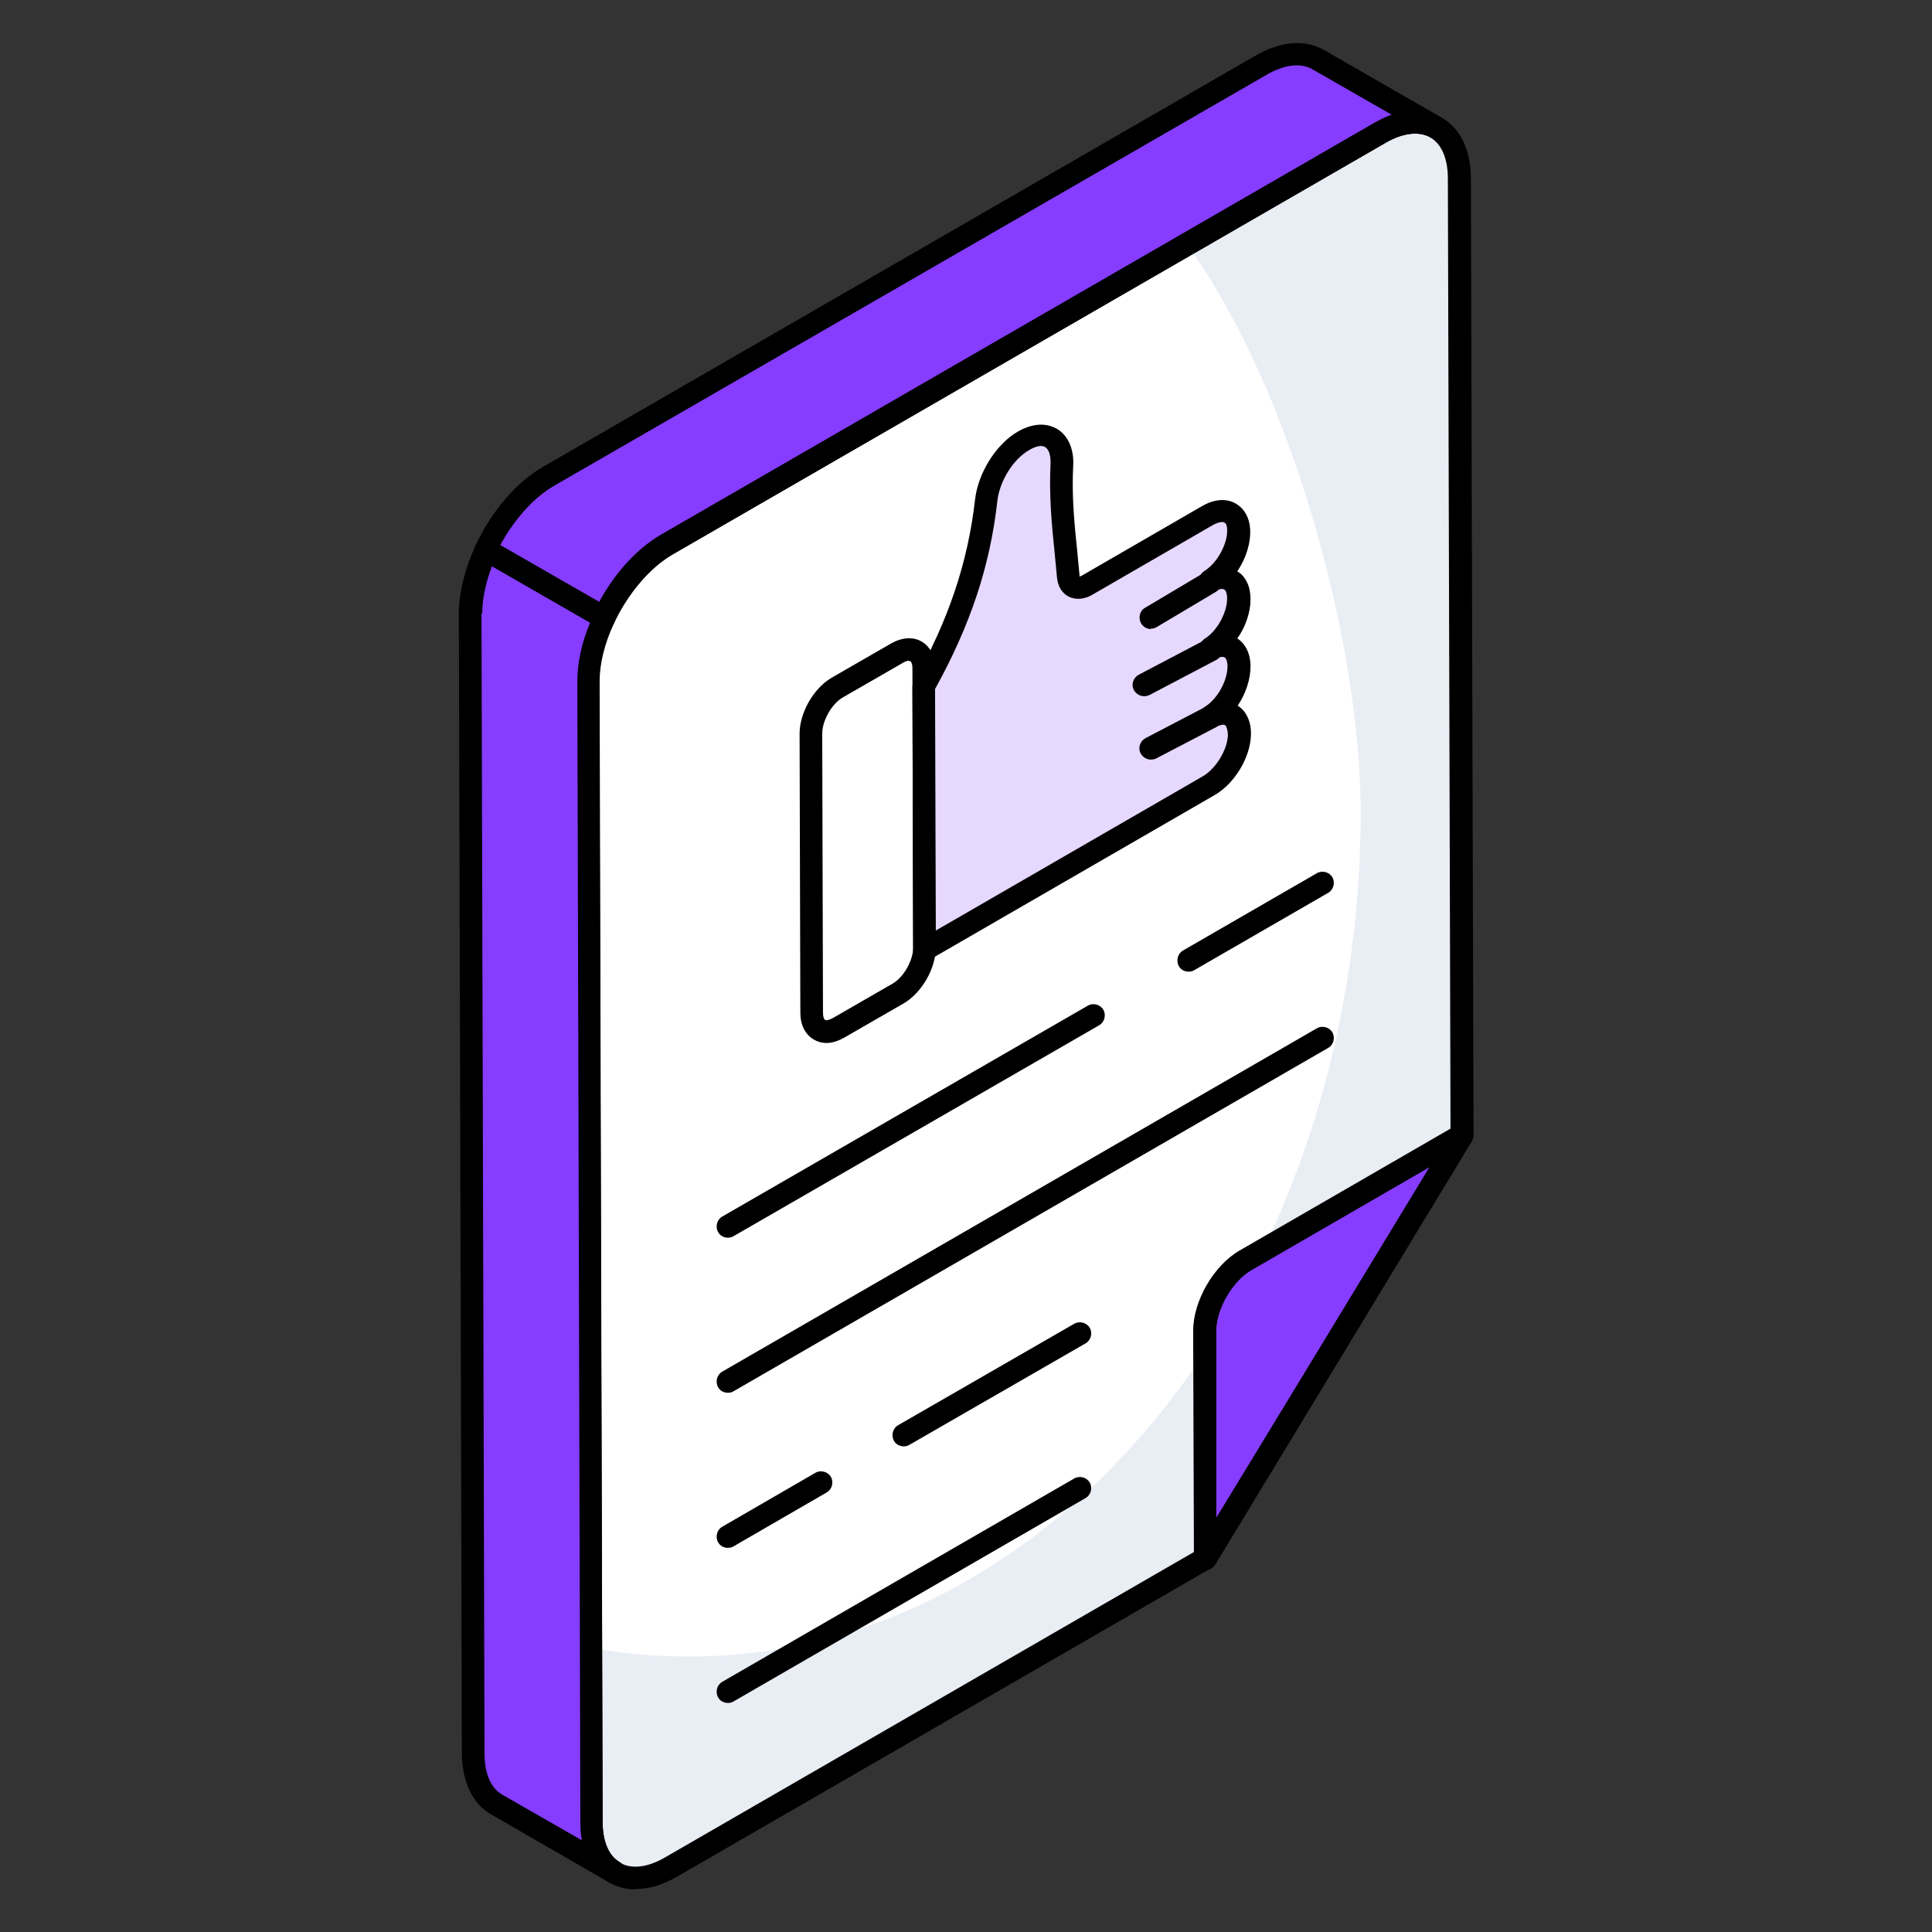 <?xml version="1.0" encoding="UTF-8"?>
<svg id="Layer_1" xmlns="http://www.w3.org/2000/svg" version="1.1" viewBox="0 0 512 512">
  <rect x="0" y="0" width="512" height="512" fill="#333333" stroke="none"/>
  <!-- Generator: Adobe Illustrator 29.7.1, SVG Export Plug-In . SVG Version: 2.1.1 Build 8)  -->
  <defs>
    <style>
      .st0 {
        fill: #e7d8ff;
      }

      .st1 {
        fill: #e9edf4;
      }

      .st2 {
        isolation: isolate;
      }

      .st3 {
        fill: #fff;
      }

      .st4 {
        fill: #863dff;
      }
    </style>
  </defs>
  <g class="st2">
    <g>
      <path class="st4" d="M387.5,300.8l-68,112.2-.2-60.3c0-6.9,4.8-15.2,10.8-18.7l57.4-33.1Z"/>
      <path d="M319.4,416c-.3,0-.5,0-.8-.1-1.3-.4-2.2-1.5-2.2-2.9l-.2-60.3c0-7.9,5.4-17.3,12.3-21.3l57.4-33.1c1.2-.7,2.7-.5,3.7.5,1,1,1.1,2.5.4,3.7l-68,112.2c-.6.9-1.5,1.4-2.6,1.4ZM378.8,309.3l-47.2,27.3c-5,2.9-9.3,10.3-9.3,16.1v49.6c.1,0,56.5-92.9,56.5-92.9Z"/>
    </g>
    <g>
      <path class="st3" d="M365.6,35.3c11.6-6.7,21.1-1.3,21.1,12l.7,253.5-57.4,33.1c-6,3.4-10.8,11.8-10.8,18.7l.2,60.3,68-112.2-68,112.2-141.6,81.8c-11.6,6.7-21.1,1.3-21.1-12l-.9-302.1c0-13.4,9.4-29.7,21-36.4l188.8-109Z"/>
      <g>
        <path class="st1" d="M319.3,358.5l.2,54.5-141.6,81.8c-11.7,6.7-21.2,1.4-21.2-12l-.2-46.1c8.4,1.5,17.1,2.3,25.9,2.3,55,0,104.1-31.3,136.8-80.5Z"/>
        <path class="st1" d="M334.7,331.3c16.4-33.9,25.9-73.7,25.9-116.3s-17.4-110.5-46-150.2l51-29.4c11.6-6.7,21.1-1.4,21.1,12l.8,253.5-52.8,30.4Z"/>
      </g>
      <path d="M168.4,500.7c-2.5,0-4.9-.6-7-1.8-4.9-2.8-7.7-8.6-7.7-16.1l-.9-302.1c0-14.6,9.8-31.7,22.5-39l188.8-109c6.6-3.8,13-4.3,18-1.5,4.9,2.8,7.7,8.6,7.7,16.1l.7,253.4h0c0,.6-.1,1.1-.4,1.6l-68,112.2s0,0,0,0h0s0,0,0,0h0s0,0,0,0c0,0,0,0,0,0h0s0,0,0,0h0c-.3.4-.6.8-1,1l-141.6,81.8c-3.8,2.2-7.5,3.3-11,3.3ZM367.1,37.9l-188.8,109c-10.8,6.2-19.5,21.4-19.5,33.8l.9,302.1c0,5.3,1.7,9.2,4.7,10.9,3,1.7,7.3,1.2,11.9-1.5l140.1-80.9-.2-58.6c0-7.9,5.4-17.3,12.3-21.3l55.9-32.3-.7-251.8c0-5.3-1.7-9.2-4.7-10.9-3-1.7-7.3-1.2-11.9,1.5ZM378.8,309.3l-47.2,27.3c-5,2.9-9.3,10.3-9.3,16.1v49.6c.1,0,56.5-92.9,56.5-92.9Z"/>
    </g>
  </g>
  <g>
    <g>
      <path class="st4" d="M124.5,162.6l.8,302.1c0,6.6,2.4,11.3,6.2,13.5l31.3,18c-3.8-2.2-6.2-6.9-6.2-13.5l-.8-302.1c0-5.4,1.6-11.3,4.2-16.9l-31.3-18c-2.6,5.6-4.2,11.5-4.2,16.9Z"/>
      <path d="M162.9,499.2c-.5,0-1-.1-1.5-.4,0,0,0,0-.1,0l-31.2-18c-4.9-2.8-7.6-8.5-7.7-16.1l-.8-302.1h0c0-5.6,1.6-11.9,4.5-18.2.4-.8,1-1.3,1.8-1.6.8-.3,1.7-.2,2.4.3l31.3,18c1.4.8,1.9,2.5,1.2,3.9-2.6,5.5-3.9,10.9-3.9,15.6l.8,302.1c0,5.3,1.6,9.1,4.6,10.8h0c1.4.9,1.9,2.7,1.1,4.2-.6,1-1.6,1.5-2.6,1.5ZM127.6,162.6l.8,302.1c0,5.3,1.7,9.2,4.7,10.9l21.1,12.1c-.3-1.5-.4-3.2-.4-5l-.8-302.1c0-4.9,1.1-10.2,3.4-15.6l-26-15c-1.7,4.4-2.6,8.7-2.6,12.6Z"/>
    </g>
    <g>
      <path class="st4" d="M349.3,15.8c-3.8-2.2-9.1-1.9-15,1.5l-188.8,109c-6.9,4-13,11.4-16.8,19.5l31.3,18c3.8-8.1,9.9-15.5,16.7-19.5l188.8-109c5.8-3.4,11.1-3.7,15-1.5l-31.3-18Z"/>
      <path d="M160.1,166.7c-.5,0-1-.1-1.5-.4l-31.3-18c-1.4-.8-1.9-2.5-1.2-3.9,4.3-9.1,10.8-16.7,18-20.8L332.8,14.7c6.6-3.8,13-4.3,18-1.5,0,0,0,0,0,0l31.3,18c1.4.8,1.9,2.7,1.1,4.1-.8,1.4-2.6,2-4.1,1.1-3-1.7-7.4-1.2-12,1.5l-188.8,109c-6,3.5-11.8,10.3-15.5,18.1-.4.8-1,1.3-1.8,1.6-.3,0-.6.1-.9.1ZM132.7,144.5l26.1,15c4.2-7.8,10.1-14.2,16.5-17.9l188.8-109c1.6-.9,3.2-1.7,4.7-2.2l-21.1-12.1c-3.1-1.7-7.3-1.2-12,1.5l-188.8,108.9c-5.4,3.1-10.6,8.9-14.3,15.7Z"/>
    </g>
  </g>
  <g>
    <g>
      <g>
        <g>
          <path class="st3" d="M237.7,173c3.9-2.3,7.1-.4,7.1,4v5s.2,69,.2,69c0,4.5-3.1,9.9-7,12.2l-15.8,9.1c-3.9,2.3-7.1.4-7.1-4l-.2-74c0-4.5,3.1-9.9,7-12.2l15.8-9.1Z"/>
          <path d="M219,276.4c-1.2,0-2.3-.3-3.3-.9-2.3-1.3-3.6-3.9-3.6-7.1l-.2-74c0-5.5,3.7-12,8.5-14.8l15.8-9.1,1.5,2.6-1.5-2.6c2.8-1.6,5.8-1.8,8-.5,2.3,1.3,3.6,3.9,3.6,7.1l.2,74c0,5.5-3.7,12-8.5,14.8l-15.8,9.1c-1.6.9-3.2,1.4-4.7,1.4ZM240.9,175.1c-.3,0-.9.1-1.7.6l-15.8,9.1c-3,1.7-5.5,6.2-5.5,9.6l.2,74c0,1.1.3,1.8.6,1.9.3.2,1,0,2-.5l15.8-9.1c3-1.7,5.5-6.2,5.5-9.6l-.2-74c0-1.3-.4-1.8-.6-1.9,0,0-.2,0-.3,0Z"/>
        </g>
        <path class="st0" d="M271.2,117c6-3.5,10.5-.4,10.2,6.5-.5,10.2.8,19.7,1.7,29.5.2,2.8,2.4,3.8,5,2.4l32-18.5c4.2-2.4,7.9-1,8.2,3.6.3,4.9-3.1,11.2-7.4,13.8,4.2-2.2,7.5-.2,7.5,4.6,0,4.8-3.3,10.7-7.5,13.3,4.2-2.2,7.5-.2,7.5,4.6,0,4.8-3.3,10.7-7.5,13.2,4.3-2.3,7.8,0,7.5,5.2-.2,4.9-4,10.7-8.1,13.1l-75.3,43.5v-.7s-.2-69-.2-69c10.4-18.5,14.8-34.1,16.5-49.3.7-6.1,4.8-12.8,9.9-15.7Z"/>
        <path d="M245,254.8c-.5,0-1-.1-1.5-.4-.9-.5-1.5-1.5-1.5-2.6l-.2-69.7c0-.5.1-1,.4-1.5,9.2-16.3,14.3-31.6,16.2-48.2.8-7.1,5.6-14.7,11.3-18,5.2-3,8.8-1.7,10.5-.7,2.9,1.8,4.5,5.4,4.2,9.9-.4,7.8.3,15,1.1,22.7.2,2.1.4,4.2.6,6.3-.2.3,0,.2.5,0l32-18.5c3.1-1.8,6.3-2.1,8.8-.7,2.3,1.3,3.7,3.7,3.9,6.8.2,3.7-1.1,7.8-3.4,11.2,2.3,1.4,3.5,4.1,3.5,7.4,0,3.5-1.3,7.3-3.5,10.4,2.2,1.4,3.5,4.1,3.5,7.4,0,3.5-1.3,7.3-3.4,10.4,2.4,1.5,3.7,4.5,3.5,8.1-.3,5.9-4.4,12.6-9.6,15.6l-75.3,43.5c-.5.3-1,.4-1.5.4ZM247.8,182.9l.2,63.7,70.8-40.9c3.4-2,6.4-6.9,6.6-10.7,0-1.6-.4-2.5-.7-2.8-.4-.3-1.4-.1-2.4.4-1.5.8-3.2.2-4-1.2s-.3-3.2,1-4.1c3.3-2,6-6.9,6-10.7,0-1.4-.4-2.2-.8-2.4-.4-.2-1.1-.2-2.3.4-1.4.8-3.2.3-4-1.2-.8-1.4-.3-3.2,1-4.1,3.3-2,6-6.9,6-10.7,0-1.4-.4-2.2-.8-2.4-.4-.2-1.2-.2-2.3.4-1.4.8-3.2.2-4-1.2-.8-1.4-.3-3.2,1.1-4.1,3.4-2.1,6.2-7.3,6-11,0-.5-.1-1.5-.7-1.8-.4-.3-1.5-.2-3,.6l-32,18.5c-2.2,1.3-4.5,1.4-6.3.5-1.8-.9-2.9-2.8-3.1-5.2l-.6-6.3c-.8-7.6-1.5-15.4-1.1-23.6.1-2.2-.4-3.9-1.4-4.5-.9-.6-2.5-.3-4.3.8-4.2,2.4-7.8,8.2-8.4,13.5-1.9,17.2-7.2,33-16.5,49.8Z"/>
      </g>
      <g>
        <path class="st4" d="M320.8,154.3l-15.8,9.4"/>
        <path d="M305,166.7c-1,0-2-.5-2.6-1.5-.8-1.4-.4-3.3,1-4.1l15.8-9.4c1.4-.9,3.3-.4,4.1,1,.8,1.4.4,3.3-1,4.1l-15.8,9.4c-.5.3-1,.4-1.5.4Z"/>
      </g>
      <g>
        <path class="st4" d="M320.8,172.2l-17.6,9.3"/>
        <path d="M303.2,184.5c-1.1,0-2.1-.6-2.7-1.6-.8-1.5-.2-3.3,1.3-4.1l17.7-9.3c1.5-.8,3.3-.2,4.1,1.3.8,1.5.2,3.3-1.3,4.1l-17.7,9.3c-.4.2-.9.3-1.4.3Z"/>
      </g>
      <g>
        <path class="st4" d="M320.9,190l-15.9,8.3"/>
        <path d="M305,201.3c-1.1,0-2.1-.6-2.7-1.6-.8-1.5-.2-3.3,1.3-4.1l15.9-8.3c1.5-.8,3.3-.2,4.1,1.3.8,1.5.2,3.3-1.3,4.1l-15.9,8.3c-.4.2-.9.3-1.4.3Z"/>
      </g>
    </g>
    <path d="M192.9,328c-1,0-2.1-.5-2.6-1.5-.8-1.4-.3-3.3,1.1-4.1l96.9-55.9c1.4-.8,3.3-.3,4.1,1.1.8,1.4.3,3.3-1.1,4.1l-96.9,55.9c-.5.3-1,.4-1.5.4Z"/>
    <path d="M315,257.5c-1,0-2.1-.5-2.6-1.5-.8-1.4-.3-3.3,1.1-4.1l35.5-20.5c1.4-.8,3.3-.3,4.1,1.1.8,1.4.3,3.3-1.1,4.1l-35.5,20.5c-.5.3-1,.4-1.5.4Z"/>
    <path d="M192.9,369.1c-1,0-2.1-.5-2.6-1.5-.8-1.4-.3-3.3,1.1-4.1l157.6-91c1.4-.8,3.3-.3,4.1,1.1.8,1.4.3,3.3-1.1,4.1l-157.6,91c-.5.3-1,.4-1.5.4Z"/>
    <path d="M192.9,410.2c-1,0-2.1-.5-2.6-1.5-.8-1.4-.3-3.3,1.1-4.1l24.7-14.3c1.4-.8,3.3-.3,4.1,1.1.8,1.4.3,3.3-1.1,4.1l-24.7,14.3c-.5.3-1,.4-1.5.4Z"/>
    <path d="M239.5,383.3c-1,0-2.1-.5-2.6-1.5-.8-1.4-.3-3.3,1.1-4.1l46.7-26.9c1.4-.8,3.3-.3,4.1,1.1.8,1.4.3,3.3-1.1,4.1l-46.7,26.9c-.5.3-1,.4-1.5.4Z"/>
    <path d="M192.9,451.3c-1,0-2.1-.5-2.6-1.5-.8-1.4-.3-3.3,1.1-4.1l93.3-53.9c1.4-.8,3.3-.3,4.1,1.1.8,1.4.3,3.3-1.1,4.1l-93.3,53.9c-.5.3-1,.4-1.5.4Z"/>
  </g>
</svg>